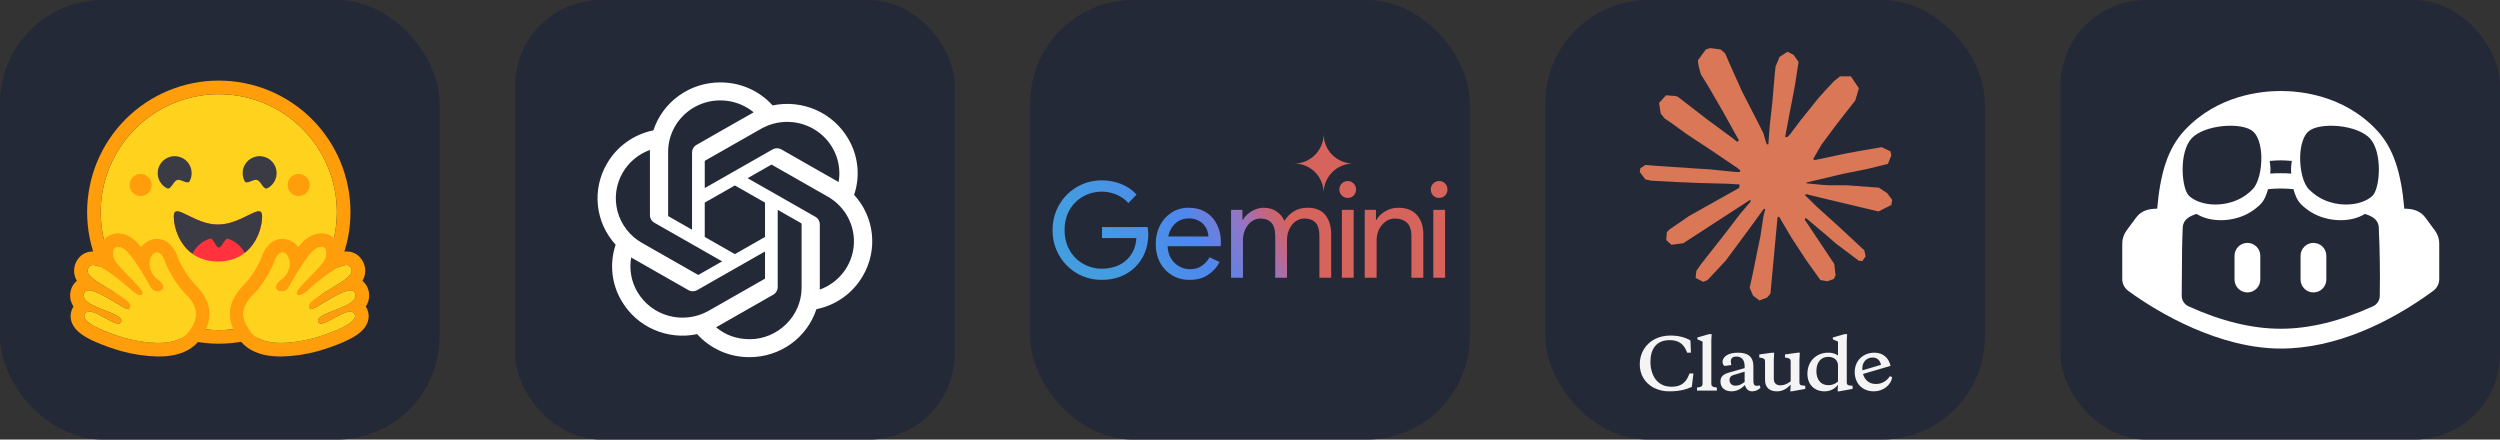 
            <svg width="273" height="48" viewBox="0 0 1456 256" fill="none" xmlns="http://www.w3.org/2000/svg" xmlns:xlink="http://www.w3.org/1999/xlink" version="1.1">
        
		<rect x="0" y="0" width="1456" height="256" fill="#333333" stroke="none"/>
        
		<g transform="translate(0, 0)">
            
			<svg width="256" height="256" viewBox="0 0 256 256" fill="none" xmlns="http://www.w3.org/2000/svg" id="huggingface">
<style>
#huggingface {
    rect {fill: #242938}
    @media (prefers-color-scheme: light) {
        rect {fill: #F4F2ED}
    }
}
</style>
<rect width="256" height="256" rx="60" fill="#242938"/>
<path d="M127.426 192.261C145.665 192.261 163.156 185.022 176.053 172.137C188.949 159.251 196.195 141.774 196.195 123.551C196.195 105.328 188.949 87.851 176.053 74.966C163.156 62.08 145.665 54.841 127.426 54.841C109.188 54.841 91.696 62.08 78.799 74.966C65.903 87.851 58.658 105.328 58.658 123.551C58.658 141.774 65.903 159.251 78.799 172.137C91.696 185.022 109.188 192.261 127.426 192.261Z" fill="#FFD21E"/>
<path d="M196.195 123.551C196.195 105.328 188.949 87.851 176.053 74.966C163.156 62.08 145.665 54.841 127.426 54.841C109.188 54.841 91.696 62.08 78.799 74.966C65.903 87.851 58.658 105.328 58.658 123.551C58.658 141.774 65.903 159.251 78.799 172.137C91.696 185.022 109.188 192.261 127.426 192.261C145.665 192.261 163.156 185.022 176.053 172.137C188.949 159.251 196.195 141.774 196.195 123.551ZM50.742 123.551C50.742 113.489 52.725 103.526 56.579 94.23C60.433 84.934 66.081 76.488 73.202 69.373C80.323 62.258 88.777 56.614 98.08 52.764C107.384 48.914 117.356 46.932 127.426 46.932C137.496 46.932 147.468 48.914 156.772 52.764C166.076 56.614 174.529 62.258 181.65 69.373C188.771 76.488 194.419 84.934 198.273 94.23C202.127 103.526 204.11 113.489 204.11 123.551C204.11 143.872 196.031 163.36 181.65 177.729C167.269 192.098 147.764 200.17 127.426 200.17C107.088 200.17 87.583 192.098 73.202 177.729C58.821 163.36 50.742 143.872 50.742 123.551Z" fill="#FF9D0B"/>
<path d="M149.768 104.866C152.301 105.736 153.291 110.916 155.844 109.572C157.572 108.655 158.99 107.246 159.917 105.524C160.845 103.802 161.24 101.844 161.054 99.897C160.867 97.951 160.107 96.103 158.869 94.588C157.632 93.073 155.972 91.959 154.101 91.387C152.23 90.814 150.23 90.809 148.356 91.372C146.482 91.935 144.817 93.04 143.571 94.549C142.326 96.057 141.556 97.901 141.359 99.846C141.163 101.792 141.548 103.752 142.466 105.479C143.673 107.753 147.512 104.055 149.788 104.846L149.768 104.866ZM103.164 104.866C100.631 105.736 99.622 110.916 97.089 109.572C95.36 108.655 93.943 107.246 93.015 105.524C92.088 103.802 91.692 101.844 91.879 99.897C92.066 97.951 92.826 96.103 94.063 94.588C95.301 93.073 96.96 91.959 98.832 91.387C100.703 90.814 102.702 90.809 104.577 91.372C106.451 91.935 108.116 93.04 109.362 94.549C110.607 96.057 111.377 97.901 111.573 99.846C111.77 101.792 111.385 103.752 110.467 105.479C109.259 107.753 105.4 104.055 103.144 104.846L103.164 104.866Z" fill="#3A3B45"/>
<path d="M126.931 152.301C146.384 152.301 152.658 134.98 152.658 126.082C152.658 121.455 149.551 122.918 144.564 125.37C139.953 127.644 133.759 130.788 126.951 130.788C112.723 130.788 101.225 117.184 101.225 126.082C101.225 134.98 107.478 152.301 126.951 152.301H126.931Z" fill="#FF323D"/>
<path fill-rule="evenodd" clip-rule="evenodd" d="M112.03 147.773C113.074 145.653 114.544 143.77 116.349 142.243C118.153 140.715 120.254 139.575 122.518 138.895C123.31 138.658 124.121 140.022 124.972 141.426C125.764 142.77 126.595 144.135 127.426 144.135C128.317 144.135 129.207 142.79 130.058 141.465C130.949 140.081 131.819 138.737 132.67 138.994C136.922 140.342 140.474 143.302 142.565 147.239C149.947 141.426 152.658 131.935 152.658 126.082C152.658 121.455 149.551 122.918 144.564 125.37L144.287 125.509C139.715 127.783 133.62 130.788 126.931 130.788C120.243 130.788 114.167 127.783 109.576 125.509C104.431 122.958 101.205 121.356 101.205 126.082C101.205 132.113 104.094 142.019 112.03 147.773Z" fill="#3A3B45"/>
<path d="M173.931 114.159C175.637 114.159 177.273 113.482 178.479 112.277C179.685 111.072 180.363 109.437 180.363 107.733C180.363 106.029 179.685 104.394 178.479 103.189C177.273 101.984 175.637 101.307 173.931 101.307C172.226 101.307 170.59 101.984 169.384 103.189C168.177 104.394 167.5 106.029 167.5 107.733C167.5 109.437 168.177 111.072 169.384 112.277C170.59 113.482 172.226 114.159 173.931 114.159ZM81.91 114.159C83.616 114.159 85.252 113.482 86.458 112.277C87.664 111.072 88.342 109.437 88.342 107.733C88.342 106.029 87.664 104.394 86.458 103.189C85.252 101.984 83.616 101.307 81.91 101.307C80.205 101.307 78.569 101.984 77.362 103.189C76.156 104.394 75.479 106.029 75.479 107.733C75.479 109.437 76.156 111.072 77.362 112.277C78.569 113.482 80.205 114.159 81.91 114.159ZM68.671 135.909C65.465 135.909 62.616 137.214 60.617 139.607C58.913 141.71 57.983 144.335 57.985 147.041C56.739 146.667 55.447 146.467 54.146 146.448C51.078 146.448 48.308 147.614 46.349 149.73C44.601 151.544 43.499 153.882 43.213 156.383C42.926 158.884 43.472 161.41 44.766 163.571C43.014 165 41.772 166.955 41.223 169.147C40.748 170.927 40.273 174.683 42.806 178.519C41.857 179.978 41.292 181.653 41.164 183.388C41.036 185.124 41.349 186.863 42.074 188.445C44.093 193.032 49.139 196.631 58.935 200.507C65.01 202.919 70.591 204.461 70.63 204.481C77.68 206.432 84.946 207.495 92.26 207.644C103.857 207.644 112.149 204.085 116.918 197.086C124.596 185.835 123.508 175.534 113.554 165.608C108.072 160.111 104.411 152.024 103.659 150.244C102.115 144.985 98.039 139.132 91.29 139.132C89.495 139.16 87.733 139.616 86.149 140.463C84.566 141.309 83.208 142.52 82.187 143.996C80.208 141.505 78.269 139.547 76.528 138.42C74.204 136.848 71.477 135.977 68.671 135.909ZM68.671 143.818C69.68 143.818 70.927 144.253 72.273 145.103C76.508 147.792 84.641 161.772 87.629 167.209C88.619 169.028 90.341 169.799 91.864 169.799C94.932 169.799 97.306 166.774 92.161 162.919C84.404 157.125 87.115 147.654 90.816 147.081C90.974 147.041 91.152 147.041 91.29 147.041C94.655 147.041 96.139 152.834 96.139 152.834C96.139 152.834 100.493 163.749 107.973 171.223C115.434 178.677 115.829 184.669 110.387 192.637C106.667 198.075 99.562 199.716 92.26 199.716C84.72 199.716 76.963 197.936 72.629 196.829C72.411 196.769 46.012 189.315 49.357 182.988C49.911 181.92 50.841 181.485 52.008 181.485C56.718 181.485 65.267 188.485 68.968 188.485C69.779 188.485 70.353 188.149 70.611 187.298C72.174 181.663 46.744 179.29 48.882 171.144C49.278 169.701 50.287 169.127 51.731 169.127C57.945 169.127 71.917 180.062 74.846 180.062C75.063 180.062 75.241 180.002 75.32 179.864C76.785 177.491 75.974 175.83 65.624 169.582C55.313 163.334 48.05 159.577 52.167 155.089C52.642 154.574 53.315 154.337 54.146 154.337C60.419 154.337 75.241 167.822 75.241 167.822C75.241 167.822 79.239 171.974 81.673 171.974C82.227 171.974 82.702 171.777 83.019 171.223C84.72 168.336 67.068 154.97 66.079 149.453C65.406 145.697 66.554 143.818 68.671 143.818Z" fill="#FF9D0B"/>
<path d="M110.387 192.637C115.829 184.649 115.434 178.658 107.973 171.203C100.493 163.749 96.139 152.815 96.139 152.815C96.139 152.815 94.516 146.487 90.816 147.081C87.115 147.674 84.404 157.125 92.161 162.919C99.899 168.712 90.618 172.647 87.629 167.209C84.661 161.772 76.508 147.792 72.273 145.103C68.058 142.434 65.089 143.917 66.079 149.453C67.068 154.97 84.74 168.336 83.019 171.203C81.297 174.11 75.241 167.822 75.241 167.822C75.241 167.822 56.303 150.6 52.167 155.089C48.05 159.577 55.313 163.334 65.624 169.582C75.974 175.83 76.785 177.491 75.32 179.864C73.836 182.237 51.019 162.998 48.882 171.164C46.744 179.29 72.174 181.643 70.611 187.279C69.027 192.914 52.681 176.641 49.357 182.968C45.992 189.315 72.411 196.77 72.629 196.829C81.138 199.043 102.808 203.73 110.387 192.637Z" fill="#FFD21E"/>
<path d="M187.171 135.909C190.376 135.909 193.246 137.214 195.225 139.607C196.929 141.71 197.858 144.335 197.857 147.041C199.109 146.665 200.408 146.465 201.716 146.448C204.783 146.448 207.554 147.615 209.513 149.73C211.261 151.544 212.363 153.882 212.649 156.383C212.935 158.884 212.389 161.41 211.096 163.571C212.84 165.003 214.075 166.958 214.619 169.147C215.093 170.927 215.568 174.683 213.035 178.519C213.985 179.978 214.55 181.653 214.678 183.388C214.806 185.124 214.493 186.863 213.768 188.445C211.749 193.032 206.703 196.631 196.927 200.507C190.832 202.919 185.251 204.461 185.211 204.481C178.162 206.432 170.895 207.495 163.581 207.645C151.985 207.645 143.693 204.085 138.924 197.086C131.245 185.835 132.334 175.534 142.288 165.608C147.789 160.111 151.451 152.024 152.203 150.244C153.746 144.985 157.803 139.132 164.551 139.132C166.346 139.16 168.109 139.617 169.692 140.463C171.276 141.309 172.634 142.52 173.654 143.996C175.633 141.505 177.573 139.547 179.334 138.42C181.652 136.852 184.372 135.98 187.171 135.909ZM187.171 143.818C186.161 143.818 184.934 144.253 183.569 145.103C179.354 147.792 171.2 161.772 168.212 167.209C167.809 167.985 167.201 168.636 166.455 169.093C165.709 169.549 164.852 169.794 163.977 169.8C160.93 169.8 158.535 166.774 163.7 162.919C171.438 157.125 168.727 147.654 165.026 147.081C164.869 147.055 164.71 147.042 164.551 147.041C161.187 147.041 159.703 152.835 159.703 152.835C159.703 152.835 155.349 163.749 147.888 171.223C140.408 178.677 140.012 184.669 145.474 192.637C149.175 198.075 156.299 199.716 163.581 199.716C171.141 199.716 178.879 197.936 183.232 196.829C183.43 196.77 209.849 189.315 206.505 182.988C205.931 181.92 205.021 181.485 203.853 181.485C199.143 181.485 190.574 188.485 186.893 188.485C186.062 188.485 185.488 188.149 185.251 187.298C183.668 181.663 209.097 179.29 206.96 171.144C206.584 169.701 205.575 169.127 204.11 169.127C197.896 169.127 183.925 180.062 180.996 180.062C180.798 180.062 180.62 180.002 180.541 179.864C179.077 177.491 179.868 175.83 190.198 169.582C200.548 163.334 207.811 159.577 203.655 155.089C203.2 154.575 202.527 154.337 201.716 154.337C195.423 154.337 180.6 167.822 180.6 167.822C180.6 167.822 176.603 171.975 174.189 171.975C173.917 171.987 173.647 171.923 173.409 171.79C173.171 171.657 172.975 171.461 172.843 171.223C171.121 168.336 188.773 154.97 189.763 149.453C190.436 145.697 189.288 143.818 187.171 143.818Z" fill="#FF9D0B"/>
<path d="M145.474 192.637C140.032 184.649 140.408 178.658 147.888 171.203C155.349 163.749 159.703 152.815 159.703 152.815C159.703 152.815 161.325 146.487 165.046 147.081C168.727 147.674 171.438 157.125 163.7 162.919C155.943 168.712 165.244 172.647 168.212 167.209C171.2 161.772 179.354 147.792 183.569 145.103C187.784 142.434 190.772 143.917 189.763 149.453C188.773 154.97 171.121 168.336 172.843 171.203C174.545 174.11 180.6 167.822 180.6 167.822C180.6 167.822 199.559 150.6 203.675 155.089C207.791 159.577 200.548 163.334 190.218 169.582C179.868 175.83 179.077 177.491 180.521 179.864C182.005 182.237 204.823 162.998 206.96 171.164C209.097 179.29 183.688 181.643 185.251 187.279C186.834 192.914 203.16 176.641 206.505 182.968C209.849 189.315 183.45 196.77 183.232 196.829C174.703 199.043 153.034 203.73 145.474 192.637Z" fill="#FFD21E"/>
</svg>
		</g>
		
		<g transform="translate(300, 0)">
            
			<svg id="chatgpt" width="256" height="256" viewBox="0 0 256 256" fill="none" xmlns="http://www.w3.org/2000/svg">
<style>
#chatgpt {
    rect {fill: #242938}

    @media (prefers-color-scheme: light) {
        rect {fill: #F4F2ED}
        path {fill: #000000}
    }
}
</style>
<rect x="0.003" y="0.001" width="256" height="256" rx="50" fill="#242938"/>
<path d="M197.439 113.487C199.258 108.102 199.89 102.387 199.29 96.734C198.691 91.082 196.874 85.627 193.965 80.744C189.627 73.315 183.046 67.453 175.166 64.001C167.245 60.522 158.432 59.614 149.968 61.407C146.136 57.149 141.442 53.756 136.198 51.452C130.939 49.141 125.252 47.965 119.507 48.001C110.868 47.977 102.44 50.667 95.412 55.692C88.43 60.68 83.22 67.764 80.539 75.915C74.911 77.05 69.587 79.364 64.917 82.704C60.268 86.025 56.384 90.301 53.523 95.247C49.176 102.622 47.318 111.201 48.224 119.715C49.129 128.229 52.75 136.225 58.552 142.521C56.733 147.905 56.102 153.618 56.7 159.269C57.299 164.92 59.114 170.375 62.02 175.258C66.358 182.687 72.939 188.549 80.819 192.001C88.74 195.48 97.553 196.388 106.017 194.595C109.847 198.853 114.539 202.246 119.782 204.55C125.038 206.858 130.73 208.035 136.483 208.001C145.128 208.031 153.563 205.342 160.596 200.315C167.586 195.324 172.801 188.231 175.481 180.069C181.108 178.937 186.432 176.625 191.102 173.287C195.75 169.964 199.633 165.685 202.49 160.738C206.831 153.362 208.684 144.785 207.774 136.275C206.864 127.764 203.241 119.773 197.439 113.481V113.487ZM136.815 197.544C128.747 197.544 122.502 195.098 117.045 190.601C117.29 190.47 117.725 190.235 118.005 190.064L150.288 171.664C151.092 171.211 151.761 170.553 152.227 169.757C152.693 168.961 152.939 168.055 152.939 167.132V122.218L166.59 129.989C166.66 130.026 166.721 130.079 166.766 130.143C166.812 130.208 166.842 130.283 166.853 130.361V167.549C166.853 184.418 152.619 197.544 136.815 197.544ZM71.214 170.024C67.655 163.971 66.369 156.848 67.585 149.932C67.825 150.075 68.243 150.332 68.545 150.504L100.829 168.904C101.635 169.369 102.549 169.614 103.48 169.614C104.411 169.614 105.325 169.369 106.131 168.904L145.546 146.447V161.989C145.55 162.069 145.535 162.148 145.501 162.22C145.467 162.292 145.416 162.354 145.351 162.401L112.719 181.001C105.72 184.972 97.443 186.042 89.664 183.984C81.911 181.949 75.282 176.931 71.214 170.024ZM62.706 100.481C66.276 94.382 71.873 89.728 78.522 87.332V125.229C78.513 126.154 78.755 127.063 79.222 127.861C79.688 128.659 80.363 129.316 81.173 129.761L120.582 152.218L106.937 159.989C106.87 160.033 106.794 160.06 106.714 160.068C106.634 160.076 106.554 160.065 106.48 160.035L73.831 141.424C70.392 139.469 67.373 136.856 64.947 133.733C62.52 130.61 60.733 127.038 59.689 123.224C58.656 119.423 58.39 115.454 58.907 111.549C59.424 107.645 60.719 103.882 62.706 100.481ZM174.829 126.229L135.415 103.772L149.06 96.001C149.127 95.957 149.203 95.93 149.283 95.922C149.362 95.914 149.443 95.925 149.517 95.955L182.16 114.555C187.143 117.392 191.214 121.59 193.897 126.658C196.563 131.702 197.719 137.408 197.224 143.092C196.729 148.776 194.606 154.196 191.108 158.704C187.59 163.247 182.854 166.699 177.452 168.658V130.755C177.462 129.835 177.224 128.929 176.762 128.132C176.301 127.336 175.633 126.678 174.829 126.229ZM188.411 106.041C188.094 105.848 187.774 105.66 187.451 105.475L155.168 87.075C154.361 86.611 153.447 86.366 152.517 86.366C151.586 86.366 150.672 86.611 149.865 87.075L110.451 109.532V93.978C110.446 93.899 110.462 93.819 110.496 93.747C110.529 93.676 110.581 93.613 110.645 93.567L143.283 74.989C148.292 72.141 154.002 70.76 159.76 71.004C165.517 71.247 171.09 73.106 175.841 76.367C180.561 79.606 184.258 84.126 186.497 89.395C188.725 94.652 189.388 100.424 188.411 106.041ZM103.034 133.767L89.378 125.995C89.307 125.96 89.245 125.908 89.199 125.843C89.153 125.778 89.124 125.703 89.115 125.624V88.429C89.121 82.732 90.772 77.155 93.869 72.349C96.984 67.53 101.405 63.695 106.617 61.292C111.851 58.879 117.657 57.985 123.374 58.713C129.091 59.44 134.489 61.76 138.952 65.406C138.628 65.577 138.308 65.754 137.992 65.938L105.708 84.338C104.904 84.791 104.235 85.449 103.768 86.245C103.301 87.041 103.054 87.947 103.051 88.869L103.034 133.767ZM110.445 117.995L127.998 108.001L145.551 118.001V138.001L127.998 147.995L110.445 137.995V117.995Z" fill="white"/>
</svg>

		</g>
		
		<g transform="translate(600, 0)">
            
			<svg width="256" height="256" viewBox="0 0 256 256" fill="none" xmlns="http://www.w3.org/2000/svg" id="gemini">
<style>
#gemini {
    rect {fill: #242938}

    @media (prefers-color-scheme: light) {
        rect {fill: #F4F2ED}
    }
}
</style>
<rect width="256" height="256" rx="60" fill="#242938" />
<path fill-rule="evenodd" clip-rule="evenodd" d="M169.536 105.727C170.449 107.822 170.906 110.061 170.906 112.443C170.906 110.061 171.348 107.822 172.232 105.727C173.145 103.632 174.372 101.809 175.912 100.259C177.453 98.709 179.265 97.489 181.347 96.599C183.43 95.681 185.656 95.222 188.023 95.222C185.656 95.222 183.43 94.777 181.347 93.887C179.265 92.969 177.453 91.734 175.912 90.184C174.372 88.634 173.145 86.812 172.232 84.716C171.348 82.621 170.906 80.382 170.906 78C170.906 80.382 170.449 82.621 169.536 84.716C168.652 86.812 167.439 88.634 165.899 90.184C164.358 91.734 162.546 92.969 160.463 93.887C158.381 94.777 156.156 95.222 153.787 95.222C156.156 95.222 158.381 95.681 160.463 96.599C162.546 97.489 164.358 98.709 165.899 100.259C167.439 101.809 168.652 103.632 169.536 105.727ZM30.486 160.83C33.978 162.277 37.702 163 41.656 163C45.661 163 49.308 162.354 52.594 161.063C55.881 159.771 58.731 157.937 61.145 155.561C63.558 153.184 65.433 150.368 66.768 147.113C68.103 143.807 68.771 140.19 68.771 136.264V136.186C68.771 135.463 68.719 134.791 68.617 134.171C68.566 133.551 68.488 132.905 68.386 132.234H41.81V138.666H61.838C61.633 141.766 60.914 144.453 59.681 146.726C58.5 148.948 56.985 150.781 55.136 152.228C53.339 153.674 51.259 154.759 48.897 155.483C46.586 156.154 44.172 156.491 41.656 156.491C38.883 156.491 36.187 155.974 33.567 154.94C30.948 153.907 28.612 152.409 26.558 150.446C24.555 148.482 22.963 146.131 21.782 143.393C20.6 140.603 20.01 137.478 20.01 134.016C20.01 130.555 20.575 127.455 21.705 124.716C22.886 121.927 24.478 119.576 26.48 117.664C28.483 115.701 30.794 114.203 33.413 113.169C36.084 112.136 38.831 111.619 41.656 111.619C43.761 111.619 45.764 111.904 47.664 112.472C49.564 112.988 51.31 113.738 52.902 114.719C54.546 115.701 55.958 116.889 57.139 118.284L61.915 113.324C59.604 110.689 56.651 108.649 53.056 107.202C49.513 105.755 45.713 105.032 41.656 105.032C37.753 105.032 34.055 105.755 30.563 107.202C27.122 108.649 24.067 110.689 21.396 113.324C18.777 115.959 16.723 119.033 15.234 122.547C13.745 126.06 13 129.883 13 134.016C13 138.149 13.745 141.973 15.234 145.486C16.723 148.999 18.777 152.073 21.396 154.708C24.015 157.343 27.045 159.384 30.486 160.83ZM82.574 160.288C85.552 162.096 88.942 163 92.742 163C97.055 163 100.675 162.019 103.603 160.055C106.53 158.092 108.764 155.612 110.305 152.616L104.45 149.825C103.372 151.789 101.882 153.442 99.983 154.786C98.133 156.129 95.823 156.8 93.049 156.8C90.892 156.8 88.813 156.258 86.81 155.173C84.808 154.088 83.164 152.46 81.88 150.291C80.771 148.416 80.141 146.117 79.99 143.393H110.921C110.973 143.135 110.998 142.799 110.998 142.386C111.05 141.973 111.075 141.585 111.075 141.223C111.075 137.297 110.305 133.81 108.764 130.761C107.275 127.713 105.118 125.336 102.293 123.632C99.469 121.875 96.106 120.997 92.202 120.997C88.35 120.997 84.987 121.978 82.111 123.941C79.235 125.853 77.001 128.41 75.409 131.614C73.869 134.817 73.099 138.304 73.099 142.076C73.099 146.106 73.92 149.696 75.564 152.848C77.258 156 79.595 158.48 82.574 160.288ZM80.383 137.736C80.625 136.586 80.97 135.501 81.418 134.481C82.394 132.26 83.806 130.503 85.655 129.211C87.555 127.868 89.763 127.196 92.279 127.196C94.385 127.196 96.156 127.558 97.594 128.281C99.033 128.953 100.213 129.831 101.138 130.916C102.062 132.001 102.73 133.164 103.141 134.404C103.552 135.592 103.782 136.703 103.834 137.736H80.383ZM116.966 122.237V161.76H123.899V139.751C123.899 137.581 124.335 135.54 125.209 133.629C126.082 131.717 127.289 130.193 128.829 129.056C130.37 127.868 132.116 127.274 134.067 127.274C136.789 127.274 138.894 128.075 140.384 129.676C141.924 131.226 142.695 133.887 142.695 137.659V161.76H149.55V139.596C149.55 137.426 149.987 135.411 150.86 133.551C151.733 131.64 152.94 130.115 154.481 128.979C156.021 127.842 157.767 127.274 159.719 127.274C162.492 127.274 164.623 128.049 166.112 129.599C167.653 131.149 168.423 133.81 168.423 137.581V161.76H175.279V136.419C175.279 131.82 174.149 128.101 171.89 125.259C169.681 122.417 166.215 120.997 161.49 120.997C158.358 120.997 155.662 121.72 153.402 123.167C151.142 124.613 149.345 126.447 148.01 128.669C147.085 126.396 145.57 124.561 143.465 123.167C141.411 121.72 138.92 120.997 135.993 120.997C134.35 120.997 132.706 121.332 131.063 122.004C129.471 122.624 128.059 123.476 126.826 124.561C125.594 125.595 124.618 126.757 123.899 128.049H123.591V122.237H116.966ZM181.518 122.237V161.76H188.374V122.237H181.518ZM181.442 113.867C182.417 114.797 183.573 115.262 184.908 115.262C186.294 115.262 187.45 114.797 188.374 113.867C189.299 112.885 189.761 111.723 189.761 110.379C189.761 108.984 189.299 107.822 188.374 106.892C187.45 105.91 186.294 105.42 184.908 105.42C183.573 105.42 182.417 105.91 181.442 106.892C180.517 107.822 180.055 108.984 180.055 110.379C180.055 111.723 180.517 112.885 181.442 113.867ZM194.813 122.237V161.76H201.746V139.751C201.746 137.633 202.182 135.644 203.056 133.784C203.98 131.872 205.238 130.322 206.83 129.134C208.422 127.894 210.297 127.274 212.453 127.274C215.329 127.274 217.641 128.075 219.386 129.676C221.132 131.226 222.005 133.887 222.005 137.659V161.76H228.938V136.419C228.938 131.769 227.706 128.049 225.241 125.259C222.775 122.417 219.155 120.997 214.379 120.997C211.555 120.997 208.987 121.694 206.676 123.089C204.365 124.484 202.696 126.137 201.669 128.049H201.361V122.237H194.813ZM234.757 122.237V161.76H241.613V122.237H234.757ZM234.681 113.867C235.656 114.797 236.812 115.262 238.147 115.262C239.533 115.262 240.689 114.797 241.613 113.867C242.538 112.885 243 111.723 243 110.379C243 108.984 242.538 107.822 241.613 106.892C240.689 105.91 239.533 105.42 238.147 105.42C236.812 105.42 235.656 105.91 234.681 106.892C233.757 107.822 233.294 108.984 233.294 110.379C233.294 111.723 233.757 112.885 234.681 113.867Z" fill="url(#paint0_linear_583_14)"/>
<defs>
<linearGradient id="paint0_linear_583_14" x1="40.875" y1="150.667" x2="134.259" y2="100.162" gradientUnits="userSpaceOnUse">
<stop stop-color="#439DDF"/>
<stop offset="0.524" stop-color="#4F87ED"/>
<stop offset="0.781" stop-color="#9476C5"/>
<stop offset="0.888" stop-color="#BC688E"/>
<stop offset="1" stop-color="#D6645D"/>
</linearGradient>
</defs>
</svg>

		</g>
		
		<g transform="translate(900, 0)">
            
			<svg width="256" height="256" viewBox="0 0 256 256" fill="none" xmlns="http://www.w3.org/2000/svg" id="claude">
<style>
#claude {
    rect {fill: #242938}
    path.text {fill: #F4F4F4}

    @media (prefers-color-scheme: light) {
        rect {fill: #F4F2ED}
        path.text {fill: #131313}
    }
}
</style>
<rect width="256" height="256" rx="60" fill="#242938"/>
<path d="M83.842 125.727L112.758 109.514L113.242 108.101L112.758 107.32H111.344L106.506 107.022L89.982 106.576L75.654 105.981L61.773 105.237L58.275 104.494L55 100.18L55.335 98.023L58.275 96.052L62.48 96.424L71.784 97.056L85.74 98.023L95.862 98.618L110.86 100.18H113.242L113.577 99.213L112.758 98.618L112.125 98.023L97.686 88.243L82.055 77.905L73.868 71.955L69.439 68.943L67.207 66.117L66.239 59.944L70.258 55.518L75.654 55.89L77.031 56.262L82.502 60.464L94.188 69.501L109.446 80.731L111.679 82.59L112.572 81.958L112.684 81.512L111.679 79.839L103.38 64.852L94.522 49.606L90.578 43.284L89.536 39.491C89.163 37.929 88.903 36.627 88.903 35.028L93.481 28.818L96.011 28L102.114 28.818L104.682 31.049L108.478 39.714L114.619 53.361L124.146 71.918L126.937 77.421L128.426 82.516L128.984 84.078H129.951V83.185L130.733 72.736L132.184 59.906L133.598 43.395L134.082 38.747L136.39 33.169L140.967 30.157L144.54 31.867L147.48 36.07L147.07 38.784L145.321 50.126L141.897 67.902L139.665 79.801H140.967L142.456 78.314L148.485 70.319L158.607 57.675L163.073 52.655L168.283 47.114L171.632 44.474H177.959L182.611 51.391L180.527 58.531L174.014 66.786L168.618 73.777L160.877 84.189L156.039 92.519L156.486 93.189L157.639 93.077L175.131 89.359L184.583 87.648L195.859 85.714L200.958 88.094L201.516 90.511L199.507 95.457L187.449 98.432L173.307 101.258L152.243 106.241L151.983 106.427L152.281 106.799L161.77 107.692L165.827 107.915H175.763L194.259 109.291L199.097 112.489L202 116.393L201.516 119.368L194.073 123.161L184.025 120.781L160.579 115.203L152.541 113.195H151.425V113.865L158.123 120.41L170.404 131.491L185.774 145.771L186.556 149.304L184.583 152.093L182.499 151.795L168.99 141.643L163.78 137.069L151.983 127.14H151.201V128.182L153.918 132.161L168.283 153.729L169.027 160.348L167.985 162.505L164.264 163.807L160.17 163.063L151.759 151.275L143.088 137.999L136.092 126.099L135.236 126.583L131.105 171.021L129.17 173.289L124.704 175L120.983 172.174L119.01 167.6L120.983 158.563L123.364 146.775L125.299 137.404L127.049 125.764L128.091 121.897L128.016 121.637L127.16 121.748L118.377 133.797L105.017 151.833L94.448 163.137L91.918 164.141L87.526 161.873L87.935 157.82L90.392 154.212L105.017 135.619L113.837 124.091L119.531 117.435L119.494 116.468H119.159L80.306 141.68L73.384 142.573L70.407 139.784L70.779 135.21L72.193 133.722L83.879 125.69L83.842 125.727Z" fill="#D97757"/>
<path class="text" d="M73.372 225.227C67.97 225.227 64.279 222.348 62.536 217.917C61.625 215.608 61.176 213.157 61.212 210.69C61.212 203.257 64.699 198.096 72.404 198.096C77.58 198.096 80.776 200.255 82.594 205.405H84.811L84.51 198.301C81.411 196.389 77.537 195.423 72.823 195.423C66.184 195.423 60.534 198.26 57.392 203.38C55.769 206.083 54.943 209.157 55.003 212.273C55.003 217.958 57.812 222.996 63.085 225.792C65.971 227.265 69.208 227.995 72.479 227.91C77.623 227.91 81.701 226.974 85.317 225.34L86.253 217.506H83.993C82.638 221.083 81.023 223.232 78.344 224.373C77.031 224.939 75.374 225.227 73.372 225.227ZM96.67 198.096L96.885 194.6H95.357L88.556 196.553V197.612L91.569 198.949V223.397C91.569 225.062 90.676 225.432 88.341 225.71V227.499H99.909V225.71C97.563 225.432 96.681 225.062 96.681 223.397V198.106L96.67 198.096ZM142.674 227.91H143.567L151.39 226.491V224.661L150.293 224.579C148.463 224.414 147.99 224.055 147.99 222.625V209.589L148.205 205.405H146.968L139.575 206.423V208.212L140.296 208.335C142.297 208.613 142.889 209.147 142.889 210.484V222.101C140.974 223.52 139.144 224.414 136.971 224.414C134.56 224.414 133.064 223.242 133.064 220.508V209.6L133.279 205.415H132.01L124.606 206.433V208.222L125.37 208.345C127.372 208.623 127.963 209.158 127.963 210.494V221.217C127.963 225.761 130.654 227.92 134.937 227.92C138.208 227.92 140.888 226.255 142.9 223.941L142.685 227.92L142.674 227.91ZM121.173 213.445C121.173 207.636 117.945 205.405 112.112 205.405C106.968 205.405 103.234 207.441 103.234 210.813C103.234 211.82 103.611 212.591 104.375 213.126L108.292 212.633C108.12 211.502 108.034 210.813 108.034 210.525C108.034 208.613 109.099 207.646 111.262 207.646C114.458 207.646 116.072 209.795 116.072 213.249V214.38L108.002 216.693C105.311 217.393 103.783 217.999 102.761 219.418C102.219 220.286 101.957 221.287 102.008 222.297C102.008 225.586 104.375 227.91 108.421 227.91C111.348 227.91 113.942 226.645 116.202 224.25C117.009 226.645 118.246 227.91 120.452 227.91C122.239 227.91 123.853 227.221 125.295 225.874L124.864 224.455C124.24 224.62 123.637 224.702 123.003 224.702C121.765 224.702 121.173 223.767 121.173 221.937V213.445ZM110.843 224.62C108.636 224.62 107.27 223.397 107.27 221.248C107.27 219.788 107.991 218.935 109.53 218.441L116.072 216.457V222.461C113.985 223.972 112.758 224.62 110.843 224.62ZM178.96 226.491V224.661L177.852 224.579C176.023 224.414 175.56 224.055 175.56 222.625V198.096L175.775 194.6H174.236L167.435 196.553V197.612L170.448 198.949V206.988C168.752 205.877 166.724 205.322 164.67 205.405C157.912 205.405 152.639 210.319 152.639 217.67C152.639 223.726 156.427 227.91 162.668 227.91C165.896 227.91 168.705 226.409 170.448 224.085L170.233 227.91H171.137L178.96 226.491ZM164.799 207.842C168.027 207.842 170.448 209.631 170.448 212.92V222.173C169.713 222.874 168.838 223.426 167.875 223.797C166.911 224.167 165.88 224.35 164.842 224.332C160.215 224.332 157.869 220.837 157.869 216.169C157.869 210.926 160.548 207.842 164.799 207.842ZM195.5 212.468C194.898 209.754 193.154 208.212 190.733 208.212C187.117 208.212 184.61 210.813 184.61 214.545C184.61 220.066 187.666 223.643 192.606 223.643C194.225 223.628 195.811 223.206 197.207 222.422C198.602 221.637 199.758 220.516 200.558 219.171L202 219.541C201.354 224.332 196.813 227.91 191.239 227.91C184.696 227.91 180.187 223.283 180.187 216.704C180.187 210.073 185.084 205.405 191.626 205.405C196.512 205.405 199.955 208.212 201.064 213.085L184.018 218.081V215.881L195.5 212.478V212.468Z" fill="#F4F4F4"/>
</svg>

		</g>
		
		<g transform="translate(1200, 0)">
            
			<svg id="githubcopilot" width="256" height="256" viewBox="0 0 256 256" fill="none" xmlns="http://www.w3.org/2000/svg">
<style>
#githubcopilot {
    rect {fill: #242938}

    @media (prefers-color-scheme: light) {
        rect {fill: #F4F2ED}
        path {fill: #000000}
    }
}
</style>
<rect x="0.003" y="0.001" width="256" height="256" rx="50" fill="#242938"/>
<path d="M184.038 75.615C194.204 86.346 198.473 101 200.273 121.538C205.051 121.538 209.507 122.598 212.515 126.696L218.134 134.312C219.75 136.504 220.615 139.123 220.615 141.846V162.535C220.609 165.206 219.286 167.81 217.131 169.388C191.686 188.016 160.29 203 128.308 203C92.924 203 57.498 182.611 39.485 169.388C37.329 167.81 36.005 165.206 36 162.535V141.846C36 139.123 36.865 136.492 38.469 134.3L44.089 126.696C47.098 122.617 51.574 121.538 56.342 121.538C58.142 101 62.4 86.346 72.577 75.615C91.768 55.282 117.178 53.043 127.985 53.001L128.308 53C138.923 53 164.654 55.077 184.038 75.615ZM128.319 109.781C126.127 109.781 123.6 109.908 120.911 110.173C119.965 113.704 118.569 116.888 116.527 118.919C108.45 126.996 98.712 128.242 93.496 128.242C88.591 128.242 83.452 127.218 79.258 124.573C75.29 125.877 71.479 127.757 71.227 132.442C70.804 141.298 70.768 150.146 70.731 158.998C70.712 163.441 70.694 167.884 70.627 172.331C70.644 174.912 72.2 177.309 74.55 178.377C93.646 187.077 111.704 191.462 128.319 191.462C144.911 191.462 162.969 187.077 182.054 178.377C184.403 177.309 185.959 174.912 185.977 172.331C186.206 159.048 186.021 145.712 185.388 132.442H185.4C185.153 127.73 181.327 125.881 177.346 124.573C173.149 127.207 168.023 128.242 163.119 128.242C157.904 128.242 148.177 126.996 140.088 118.919C138.046 116.888 136.65 113.704 135.704 110.173C133.25 109.923 130.786 109.793 128.319 109.781ZM108.891 141.462C113.036 141.462 116.396 144.822 116.396 148.968V162.802C116.396 166.947 113.036 170.308 108.891 170.308C104.745 170.308 101.385 166.947 101.385 162.802V148.968C101.385 144.822 104.745 141.462 108.891 141.462ZM147.352 141.462C151.497 141.462 154.858 144.822 154.858 148.968V162.802C154.858 166.947 151.497 170.308 147.352 170.308C143.207 170.308 139.846 166.947 139.846 162.802V148.968C139.846 144.822 143.207 141.462 147.352 141.462ZM94.731 73.423C86.654 74.231 79.846 76.885 76.385 80.577C68.885 88.769 70.5 109.538 74.769 113.923C77.885 117.038 83.769 119.115 90.115 119.115C94.962 119.115 104.192 118.077 111.808 110.346C115.154 107.115 117.231 99.038 117 90.846C116.769 84.269 114.923 78.846 112.154 76.538C109.154 73.885 102.346 72.731 94.731 73.423ZM144.461 76.538C141.692 78.846 139.846 84.269 139.615 90.846C139.385 99.038 141.461 107.115 144.808 110.346C152.423 118.077 161.654 119.115 166.5 119.115C172.846 119.115 178.731 117.038 181.846 113.923C186.115 109.538 187.731 88.769 180.231 80.577C176.769 76.885 169.961 74.231 161.885 73.423C154.269 72.731 147.461 73.885 144.461 76.538ZM128.308 93.385C126.461 93.385 124.269 93.5 121.846 93.731C122.077 95 122.192 96.385 122.308 97.885C122.308 98.923 122.308 99.962 122.192 101.115C124.5 100.885 126.461 100.885 128.308 100.885C130.154 100.885 132.115 100.885 134.423 101.115C134.308 99.962 134.308 98.923 134.308 97.885C134.423 96.385 134.538 95 134.769 93.731C132.346 93.5 130.154 93.385 128.308 93.385Z" fill="white"/>
</svg>

		</g>
		</svg>